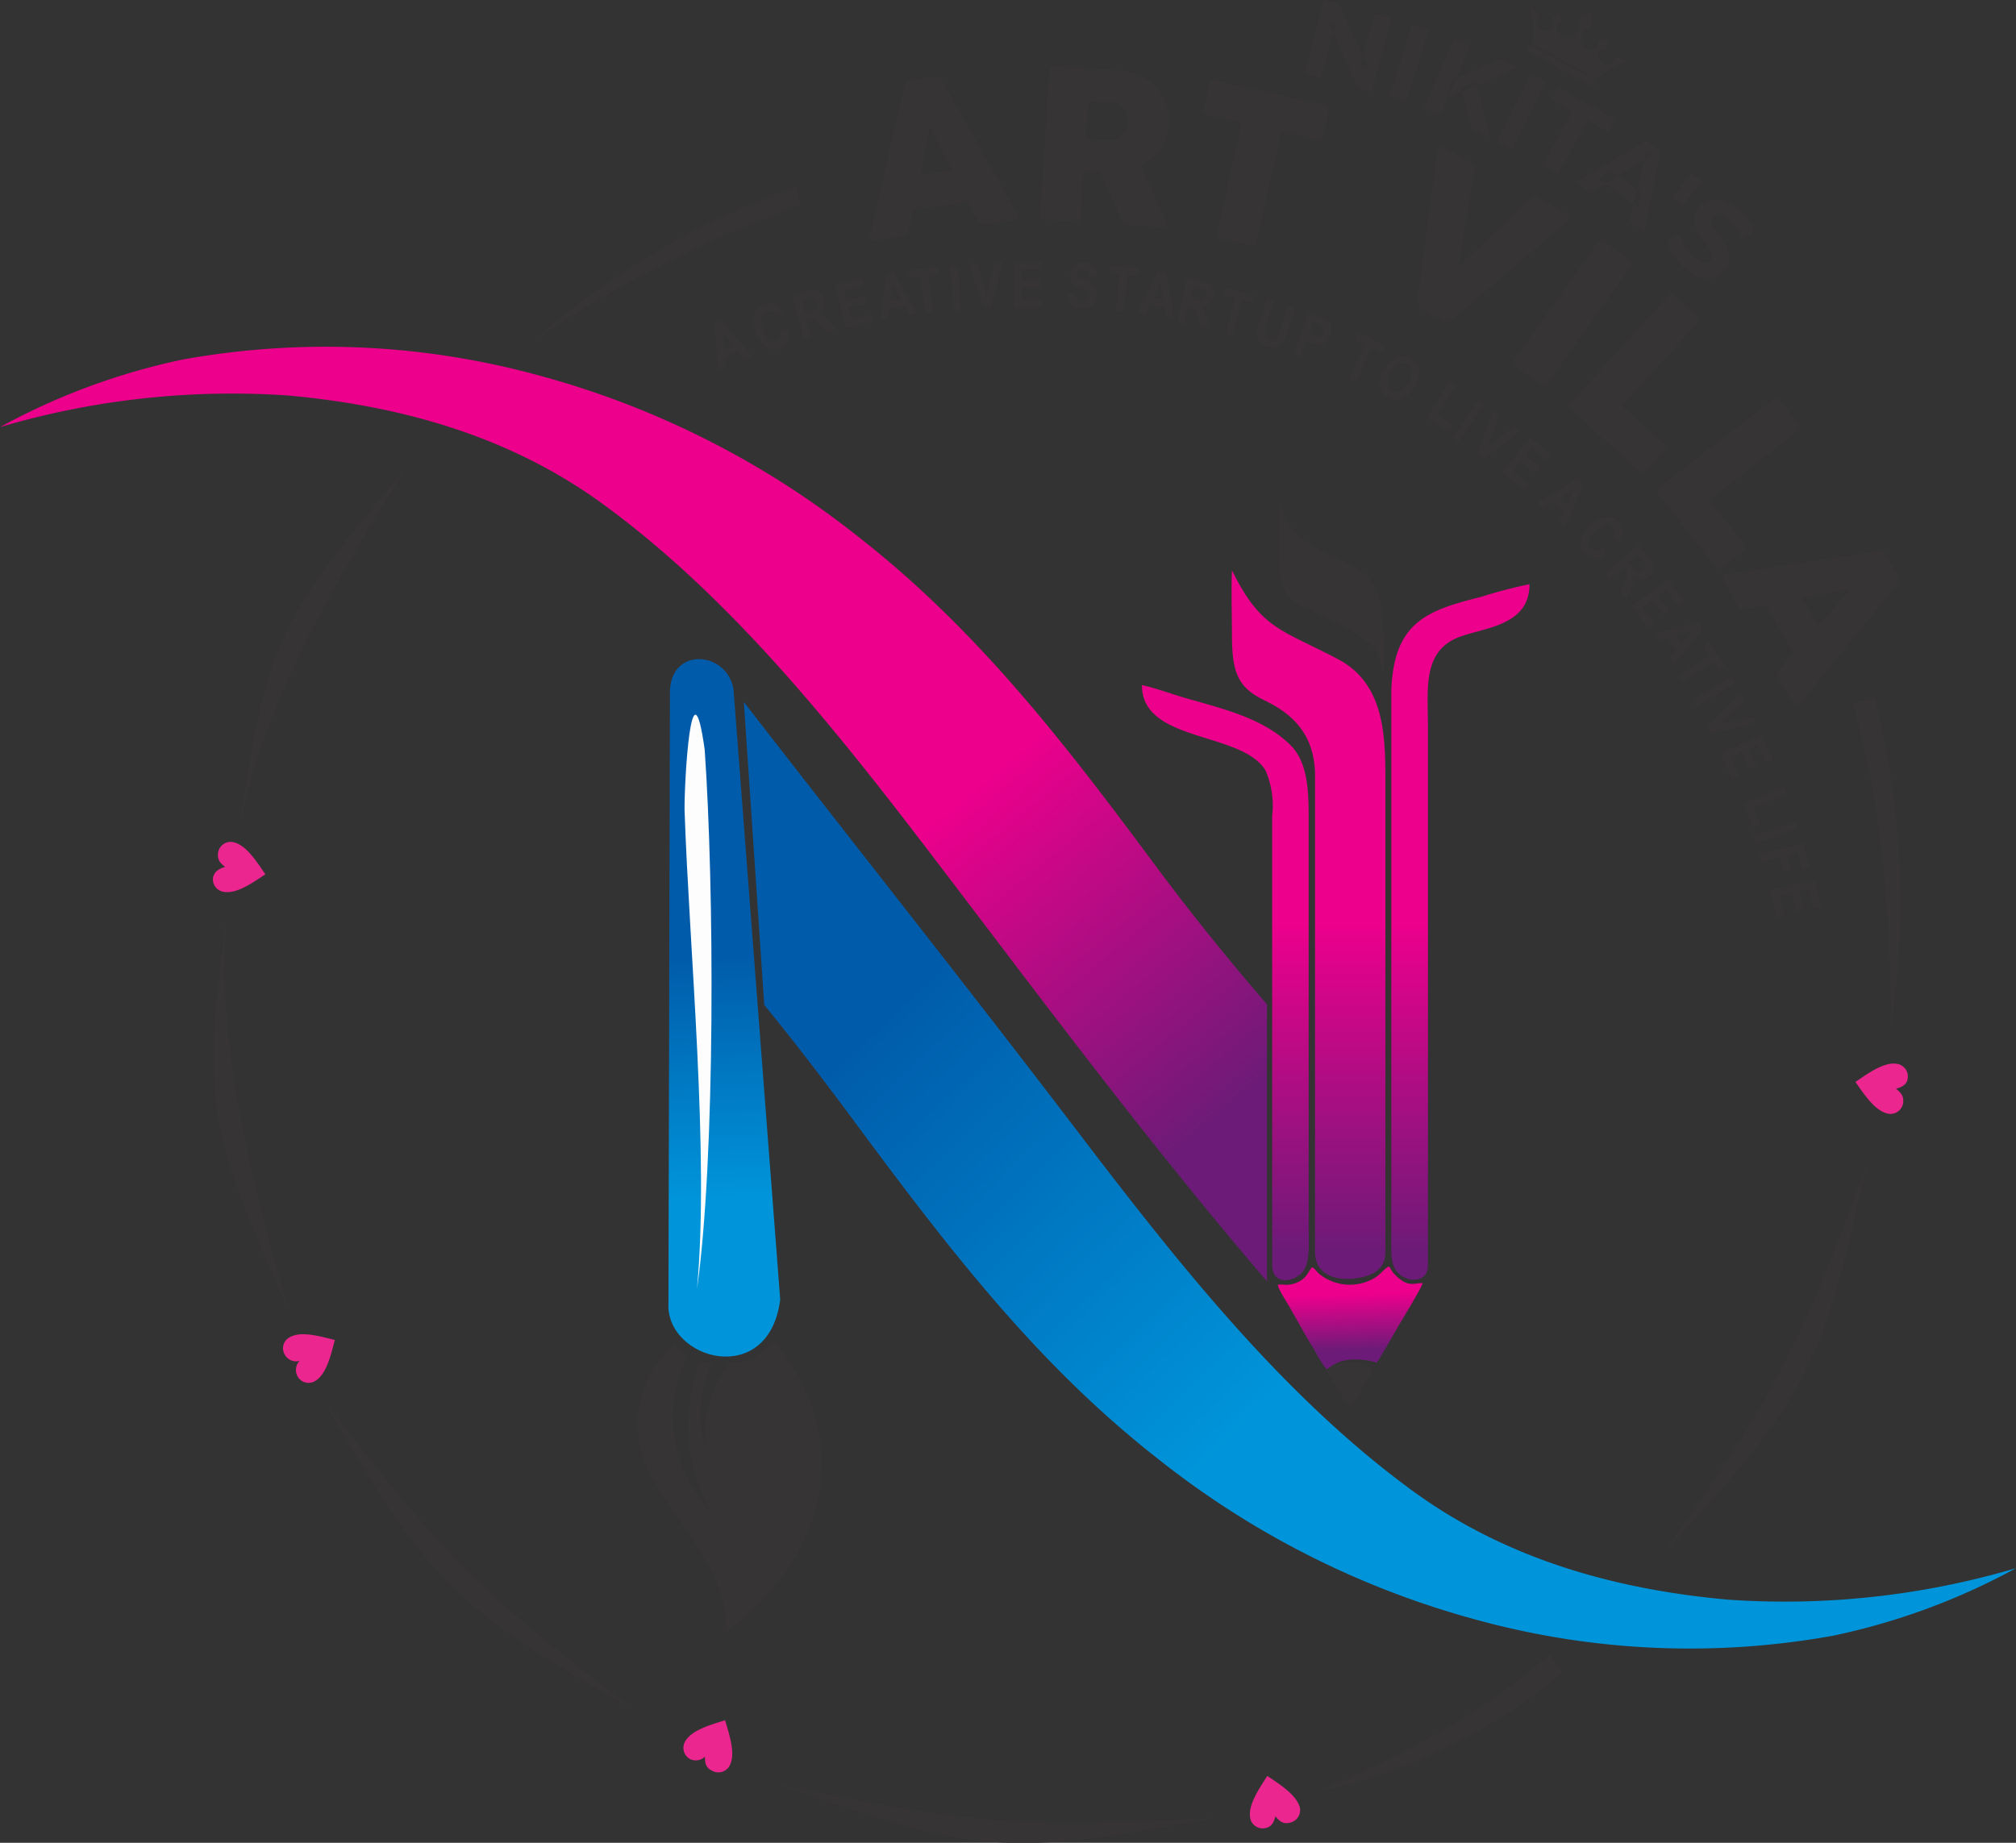 <svg xmlns="http://www.w3.org/2000/svg" xmlns:xlink="http://www.w3.org/1999/xlink" viewBox="0 0 136.38 124.69"><rect x="0" y="0" width="136.38" height="124.69" fill="#333333" stroke="none"/><defs><style>.cls-1,.cls-10,.cls-2,.cls-3,.cls-4,.cls-5,.cls-6,.cls-7,.cls-8,.cls-9{fill-rule:evenodd;}.cls-1{fill:url(#GradientFill_1);}.cls-2{fill:#373435;}.cls-3{fill:url(#GradientFill_1-2);}.cls-4{fill:#fdfdfd;}.cls-5{fill:url(#GradientFill_2);}.cls-6{fill:url(#GradientFill_3);}.cls-7{fill:url(#GradientFill_3-2);}.cls-8{fill:url(#GradientFill_3-3);}.cls-9{fill:url(#GradientFill_2-2);}.cls-10{fill:#eb268e;}</style><linearGradient id="GradientFill_1" x1="93.45" y1="88.33" x2="67.31" y2="60.86" gradientUnits="userSpaceOnUse"><stop offset="0" stop-color="#0095da"></stop><stop offset="1" stop-color="#005baa"></stop></linearGradient><linearGradient id="GradientFill_1-2" x1="48.8" y1="81.28" x2="48.31" y2="64.52" xlink:href="#GradientFill_1"></linearGradient><linearGradient id="GradientFill_2" x1="54.96" y1="62.51" x2="72.53" y2="83.67" gradientUnits="userSpaceOnUse"><stop offset="0" stop-color="#ec008c"></stop><stop offset="1" stop-color="#6d1b78"></stop></linearGradient><linearGradient id="GradientFill_3" x1="88.52" y1="62.6" x2="88.52" y2="84.72" gradientUnits="userSpaceOnUse"><stop offset="0" stop-color="#ec008c"></stop><stop offset="1" stop-color="#6c1b78"></stop></linearGradient><linearGradient id="GradientFill_3-2" x1="98.79" y1="62.6" x2="98.79" y2="84.73" xlink:href="#GradientFill_3"></linearGradient><linearGradient id="GradientFill_3-3" x1="82.91" y1="62.6" x2="82.91" y2="84.72" xlink:href="#GradientFill_3"></linearGradient><linearGradient id="GradientFill_2-2" x1="91.37" y1="87.61" x2="91.48" y2="91.33" xlink:href="#GradientFill_2"></linearGradient></defs><g id="Layer_2" data-name="Layer 2"><g id="Layer_1-2" data-name="Layer 1"><path class="cls-1" d="M50.32,47.5C57.88,57.26,65.41,66.72,73,76.69c6.78,8.9,13.86,17.83,22.55,24.18,6.18,4.51,13.44,6.66,21.35,7.37a55.2,55.2,0,0,0,19.48-2.13A45,45,0,0,1,124,110.68a54.48,54.48,0,0,1-23.83-1A59.73,59.73,0,0,1,78.37,98.74c-7.84-6.13-13.66-13.53-20-22.08C56.2,73.72,54,70.81,51.7,68V68Z"></path><path class="cls-2" d="M45.61,91a7,7,0,0,0-1.75,8.46c1.69,3.51,5.64,7,5.19,11,7-5.13,8.81-13.21,3.27-19.78a3.5,3.5,0,0,1-2.94,1.53A7.9,7.9,0,0,0,47.74,98a7.57,7.57,0,0,1,.42-5.75l-.77-.13a11.69,11.69,0,0,0,.67,10.1,9.13,9.13,0,0,1-1.54-10.49A2.74,2.74,0,0,1,45.61,91Z"></path><path class="cls-3" d="M45.32,46.77l-.1,41.39C45,92,52,94,52.78,87.94L49.62,46.63C49.19,44.08,45.41,43.72,45.32,46.77Z"></path><path class="cls-4" d="M47.15,87.23c1.26-8.93,1.17-27.29.52-36.52-.91-6.5-1.39,2.36-1.36,4.13C46.63,64.28,48,78.11,47.15,87.23Z"></path><path class="cls-5" d="M85.71,86.7c-8.08-9.43-15.09-18.88-22.33-28.38-6.78-8.9-13.86-17.83-22.55-24.18-6.17-4.52-13.44-6.66-21.35-7.38A55.44,55.44,0,0,0,0,28.9a45,45,0,0,1,12.35-4.57,54.48,54.48,0,0,1,23.83,1A59.73,59.73,0,0,1,58,36.27C65.86,42.4,71.67,49.8,78,58.35c2.59,3.49,5.08,6.56,7.71,9.61Z"></path><path class="cls-6" d="M83.34,38.59c-.06,1.42,0,3,0,4.38,0,2.4.34,3.53,2.14,4.39,2.11,1,3.36,2.4,3.48,4.84,0,.61,0,24.6,0,25.48v7c0,2.47,3.36,2,4.18,1.31.49-.41.58-.73.58-1.59V77.88c0-.66,0-24.65,0-25.36,0-3.06-.2-6.34-3.21-7.92C86.73,42.6,85.32,42.62,83.34,38.59Z"></path><path class="cls-7" d="M103.47,39.53a32.16,32.16,0,0,0-3.25.85c-3.67.92-5.94,1.69-6.1,6.37V84.51c0,.85.12,1.67,1.07,2a1.24,1.24,0,0,0,.89,0c.6-.26.52-.85.52-1.58V49.2c0-2.59-.4-5.16,2.15-6.11C100.47,42.45,103.47,42.33,103.47,39.53Z"></path><path class="cls-8" d="M77.25,46.36c0,3.91,6.74,3.1,8.36,5.77a6,6,0,0,1,.45,3.08V85.53c0,1.5,1.41,1.21,2,.6s.47-1.95.47-3V55.36c0-1.9-.07-3.78-1.22-4.93-1.9-1.9-4.78-2.51-7.29-3.25C79.17,46.93,78.09,46.53,77.25,46.36Z"></path><path class="cls-9" d="M89.72,92.64l.19-.08A2.51,2.51,0,0,1,91.33,92a4.92,4.92,0,0,1,1.8.2c.26-.32,1.28-2.16,1.58-2.66s1.49-2.47,1.53-2.72c-.66,0-1,.32-1.9-.6-.48-.5-.17-.81-.93-.08a2.38,2.38,0,0,1-.56.41,3.29,3.29,0,0,1-3.59-.34c-.19-.15-.29-.37-.5-.46-.2.17-.31.66-.85.95a1.83,1.83,0,0,1-1.12.22l-.19,0-.12,0c-.19,0,.58,1.22.7,1.42L88,89.78c.27.48.55,1,.84,1.43A12.27,12.27,0,0,0,89.72,92.64Z"></path><path class="cls-2" d="M93.58,45.49A27.12,27.12,0,0,0,93.43,41c-.53-2.93-2.63-2.68-5-4.31a4.57,4.57,0,0,1-1.17-1.15,4.17,4.17,0,0,1-.69-1.63c-.06.43-.06,4.1,0,4.6a2.76,2.76,0,0,0,1.93,2.71c1,.53,2.14,1,3.09,1.57C93.64,43.91,93.23,44.76,93.58,45.49Z"></path><path class="cls-2" d="M89.91,92.56l-.19.08c.11.33.86,1.48,1.11,1.92.1.18.22.52.48.52s.6-.71.84-1.13c.12-.22.25-.42.37-.65.36-.64.55-.68-.33-1a3.26,3.26,0,0,0-.76-.12A3,3,0,0,0,89.91,92.56Z"></path><path class="cls-10" d="M128.26,73.67c.38.29.55.54.48,1a.87.87,0,0,1-1,.69c-.84-.16-1.53-1.15-2.22-2.15,1-.69,2-1.38,2.84-1.22a.86.86,0,0,1,.69,1C129,73.36,128.72,73.54,128.26,73.67Z"></path><path class="cls-2" d="M61.2,5.73a.22.22,0,0,1,0-.1.39.39,0,0,1,.08-.1l.11-.09.12,0,1.77-.25a.3.3,0,0,1,.21,0,.94.94,0,0,1,.14.12l.23.37,5,8.88a.2.2,0,0,1,0,.22.32.32,0,0,1-.25.13l-2,.28a.39.39,0,0,1-.25,0,.37.37,0,0,1-.17-.18l-.37-.67-.36-.66-3.68.52c-.06.25-.11.49-.17.74s-.11.5-.17.74a.34.34,0,0,1-.32.31l-2,.29a.35.35,0,0,1-.23,0c-.06,0-.08-.1-.06-.2L61.2,5.73Zm1.68,2.79c-.05.24-.1.51-.15.8s-.11.57-.16.86-.09.57-.14.86-.11.55-.16.8l2.12-.31-1.51-3ZM71,4.78a.33.33,0,0,1,.1-.23.28.28,0,0,1,.23-.08l4.52.3a3.51,3.51,0,0,1,2.38,1.16,3.46,3.46,0,0,1,.67,1.13,3.3,3.3,0,0,1,.18,1.33,3,3,0,0,1-.19.9,3.23,3.23,0,0,1-.41.78,3.59,3.59,0,0,1-.59.64,3.83,3.83,0,0,1-.73.48l1.58,3.5a2.35,2.35,0,0,0,.11.24.39.39,0,0,1,.06.24.19.19,0,0,1-.08.16.33.33,0,0,1-.21.05l-2.4-.16a.32.32,0,0,1-.21-.08.31.31,0,0,1-.11-.2l-1.48-3.3-1.13-.08-.21,3.16c0,.2-.13.29-.34.28l-2.08-.14a.34.34,0,0,1-.22-.09.25.25,0,0,1-.07-.23L71,4.78Zm5.27,3.46a1.21,1.21,0,0,0,0-.42,1.34,1.34,0,0,0-.19-.4,1.39,1.39,0,0,0-.32-.32,1.14,1.14,0,0,0-.42-.18l-.36,0-.37,0-1-.06-.17,2.56,1.28.08h.44a1.16,1.16,0,0,0,.45-.12A1.13,1.13,0,0,0,76,9a1.16,1.16,0,0,0,.23-.37,1.58,1.58,0,0,0,.1-.43Zm5.55-2.59A.25.25,0,0,1,82,5.46a.29.29,0,0,1,.24,0l7.37,1.65a.37.37,0,0,1,.2.13.32.32,0,0,1,.06.25l-.38,1.7a.41.41,0,0,1-.14.21.26.26,0,0,1-.27.06L86.69,8.9,85,16.38a.35.35,0,0,1-.14.2.34.34,0,0,1-.26.05l-2-.45a.37.37,0,0,1-.19-.14.29.29,0,0,1-.06-.25L84,8.3l-2.35-.52a.34.34,0,0,1-.21-.14.38.38,0,0,1,0-.28l.39-1.71Zm14.11,15a2.71,2.71,0,0,1,0-.29c0-.1,0-.2,0-.3l1.33-10a.14.14,0,0,0,0-.06s0,0,0,0,.17-.13.32-.05l2,1.08a.34.34,0,0,1,.19.4L98.68,18c.42-.38.84-.76,1.24-1.14l1.22-1.15,1.22-1.16c.4-.38.82-.76,1.24-1.14a.38.38,0,0,1,.46,0L106,14.46c.1,0,.16.1.18.16a.21.21,0,0,1,0,.17l0,.06v0l-7.67,6.55-.18.15-.2.14a.6.6,0,0,1-.21.08.27.27,0,0,1-.2,0l-1.52-.82a.3.3,0,0,1-.19-.27Zm12.18-4.28-5.68,8a.28.28,0,0,0,.08.43L104.2,26c.19.14.34.12.46,0l5.67-8a.23.23,0,0,0,0-.25.37.37,0,0,0-.13-.2l-1.68-1.2a.29.29,0,0,0-.24-.06.33.33,0,0,0-.19.14ZM112.86,20l-6.59,7.25a.27.27,0,0,0,0,.43l4.63,4.21a.29.29,0,0,0,.24.08.33.33,0,0,0,.21-.11l1.24-1.36a.3.3,0,0,0,.08-.23.28.28,0,0,0-.1-.21l-2.85-2.59,5.13-5.64a.3.3,0,0,0,.07-.24.41.41,0,0,0-.1-.21L113.3,20a.32.32,0,0,0-.24-.08.26.26,0,0,0-.2.1Zm7.1,7a.29.29,0,0,1,.22-.07.3.3,0,0,1,.21.13l1.29,1.63a.31.31,0,0,1,.06.23.29.29,0,0,1-.11.22l-6,4.7,2.38,3a.31.31,0,0,1,.07.22.32.32,0,0,1-.13.22l-1.45,1.13a.28.28,0,0,1-.22.07.29.29,0,0,1-.22-.11l-3.86-4.93a.27.27,0,0,1,0-.43L120,27Zm7.22,10.28-10.45,1.58c-.1,0-.15.06-.16.14a.3.3,0,0,0,0,.22l1,1.8a.36.36,0,0,0,.4.18l.75-.12.75-.12,1.85,3.23-.49.58-.48.59a.41.41,0,0,0-.11.22.56.56,0,0,0,.07.25l1,1.74a.34.34,0,0,0,.21.19c.08,0,.14,0,.21-.09l6.42-7.9.26-.35a1.06,1.06,0,0,0,.05-.18.32.32,0,0,0,0-.21l-.89-1.56a.32.32,0,0,0-.08-.09.35.35,0,0,0-.12-.07l-.12,0Zm-2,2.59L123,42.34l-1.07-1.87.8-.14.85-.18.86-.18Z"></path><path class="cls-2" d="M88.25,5l1.32-5,1,.25,2,4.36L92,4.49,93,.91l1.13.3-1.32,5-.94-.25-2-4.36.47.12-1,3.58L88.25,5ZM94,6.53l1.13.37L96.67,2l-1.13-.36L94,6.53Zm3.76.15.49-1.29L101.51,4l1.21.53-3,1.3-.88.38-1.12.47Zm-1.45.65,2.06-4.71,1.08.47-2,4.71-1.09-.47Zm3.23,1.4,1.27.56-1-3.8-1,.46.78,2.78Zm1.74.84,1.06.53,2.29-4.6L103.53,5l-2.28,4.6Zm3.08,1.62,2-3.64-1.44-.81.48-.84,3.89,2.19-.46.85-1.44-.81-2,3.64-1-.58Zm2.23,1.2,1,.7,4.16-2.62-.39-.27L110.25,15l1,.72,1.08-5.53-1-.67-4.83,2.88Zm1.57-.24L110.81,14l.26-.93-2.16-1.52-.78.56Zm5,1.24,1.23-1.69.77.6-1.35,1.6-.65-.51Zm.82,4.76a2.93,2.93,0,0,0,1.06.63,1.65,1.65,0,0,0,.93,0,1.34,1.34,0,0,0,.7-.44,1.27,1.27,0,0,0,.31-.61,1.21,1.21,0,0,0,0-.6,2.34,2.34,0,0,0-.27-.58c-.12-.19-.24-.37-.37-.55s-.25-.34-.35-.49a1.28,1.28,0,0,1-.19-.42.37.37,0,0,1,.09-.35.43.43,0,0,1,.26-.16.65.65,0,0,1,.38,0,2,2,0,0,1,.48.31,2.76,2.76,0,0,1,.47.54,3.5,3.5,0,0,1,.34.7l.87-.44a2.85,2.85,0,0,0-.4-.8,4,4,0,0,0-.65-.71,2.93,2.93,0,0,0-1.06-.63,1.61,1.61,0,0,0-.92,0,1.49,1.49,0,0,0-.71.45,1.21,1.21,0,0,0-.31.62,1.23,1.23,0,0,0,0,.6,2.76,2.76,0,0,0,.27.58c.12.19.24.38.37.55s.25.34.35.49a1.42,1.42,0,0,1,.19.43.41.41,0,0,1-.36.5.65.65,0,0,1-.37-.06,1.63,1.63,0,0,1-.47-.32,2.94,2.94,0,0,1-.6-.71,2.83,2.83,0,0,1-.33-.8l-.9.41a2.9,2.9,0,0,0,.41.92A4.19,4.19,0,0,0,113.94,18.15Z"></path><path class="cls-2" d="M109.3,3.94c-.18.12-.16.38-.52.44a.6.6,0,0,1-.52-1c.19,0,.34.09.45-.23a4.84,4.84,0,0,0,.07-.54,5.59,5.59,0,0,0-.56.15c-.25.18,0,.39-.22.56s-1.33,0-1-1c.13-.43.21-.35.46-.46a.45.45,0,0,0,.25-.54l-.08-.55a1.69,1.69,0,0,1-.52.26.41.41,0,0,0-.26.51.79.79,0,0,1-.63.93c-.42.11-1-.28-.92-.66,0-.22.34-.16.35-.5,0-.17-.1-.19-.16-.42,0,0,0-.06,0-.07l0-.07c-.17.25-.28.21-.41.37s0,.32,0,.49c.07.38-.47.53-.71.47-.44-.13-.47-.47-.35-.81.19-.5-.18-.48-.53-.81,0,.16.11.4.15.62a5.19,5.19,0,0,1,0,1.88L108,5.36a5.65,5.65,0,0,1,1.54-1,.65.65,0,0,1,.27-.08l.29-.14C109.82,4,109.53,3.8,109.3,3.94Z"></path><path class="cls-2" d="M50.9,24.14l-.5.21-.46-.56-.93.37.07.72-.5.2-.24-3.18.5-.21,2.06,2.45Zm-1.3-.77-.75-.92L49,23.63l.64-.26Zm3.24-1.06.52,0a1.41,1.41,0,0,1-.11.83,1,1,0,0,1-1.41.34,1.85,1.85,0,0,1-.71-1,1.92,1.92,0,0,1-.07-1.26,1,1,0,0,1,.65-.63,1,1,0,0,1,.76,0,1.25,1.25,0,0,1,.48.47l-.43.3a.64.64,0,0,0-.3-.29.5.5,0,0,0-.36,0,.56.56,0,0,0-.35.38,1.36,1.36,0,0,0,.1.8A1.48,1.48,0,0,0,52,23a.54.54,0,0,0,.5.08.43.43,0,0,0,.27-.26,1,1,0,0,0,0-.53Zm1.58.64L53.57,20l1-.29a1.37,1.37,0,0,1,.58-.08.61.61,0,0,1,.35.19,1.06,1.06,0,0,1,.25.43.94.94,0,0,1,0,.6.76.76,0,0,1-.39.4,1,1,0,0,1,.33.17,5.28,5.28,0,0,1,.42.39l.45.49L56,22.5,55.46,22a3.67,3.67,0,0,0-.38-.35.36.36,0,0,0-.18-.08.51.51,0,0,0-.25,0l-.1,0,.35,1.21-.48.14Zm0-1.82.36-.1a2.78,2.78,0,0,0,.41-.15.26.26,0,0,0,.11-.16.43.43,0,0,0,0-.25.42.42,0,0,0-.12-.21.24.24,0,0,0-.18-.07,1.53,1.53,0,0,0-.4.09l-.38.11.21.74Zm2.81,1.09,1.84-.44-.12-.5-1.35.32-.2-.8,1.22-.29-.12-.5-1.22.29-.15-.65,1.31-.32-.12-.5-1.8.43.71,3Zm4.8-1-.53.1-.34-.64-1,.18-.08.72-.53.1.4-3.17.53-.1L62,21.2Zm-1.12-1-.55-1.05-.13,1.17.68-.12Zm1.73,1,.5-.07-.34-2.5.73-.1-.07-.51-2,.27.07.51.73-.1.34,2.5ZM64.54,21l-.26-3,.49,0L65,21l-.5,0Zm2-.18-1-3,.54,0L66.76,20l.52-2.28.54,0-.77,3.08-.54,0Zm2.06-.1,0-3,1.85,0v.51l-1.34,0v.68h1.25v.51H69.09v.83h1.39v.52l-1.89,0Zm3.61-.94.49,0c0,.39.2.6.51.62a.62.62,0,0,0,.37-.1.37.37,0,0,0,.14-.29.27.27,0,0,0,0-.18.3.3,0,0,0-.13-.12,3.06,3.06,0,0,0-.45-.19,1.16,1.16,0,0,1-.45-.24.7.7,0,0,1-.22-.31.77.77,0,0,1-.07-.4.92.92,0,0,1,.14-.44.69.69,0,0,1,.33-.28,1.1,1.1,0,0,1,.5-.08A1,1,0,0,1,74,18a.93.93,0,0,1,.22.7h-.5a.57.57,0,0,0-.13-.35.46.46,0,0,0-.31-.12.53.53,0,0,0-.32.07.28.28,0,0,0-.12.2.29.29,0,0,0,.09.21,1.83,1.83,0,0,0,.45.22,1.72,1.72,0,0,1,.53.26.78.78,0,0,1,.24.33,1,1,0,0,1,.06.47.91.91,0,0,1-.28.65,1,1,0,0,1-.77.22c-.61,0-.93-.4-1-1.1Zm3.28,1.26.27-2.51L75,18.47l.06-.51,2,.21-.05.51-.73-.08L76,21.12l-.5-.06Zm3.92.54-.52-3.16-.53-.08-1.42,2.85.53.09.31-.65,1,.15.1.71.54.09Zm-.73-1.33L78,20.16l.51-1.06.16,1.17Zm1,1.54.61-3,1,.21a1.29,1.29,0,0,1,.55.2.58.58,0,0,1,.23.33,1,1,0,0,1,0,.5.93.93,0,0,1-.28.53.79.79,0,0,1-.53.17,1.17,1.17,0,0,1,.21.3,3.65,3.65,0,0,1,.18.54l.18.64-.59-.12L81,21.41a3,3,0,0,0-.18-.49.31.31,0,0,0-.12-.15.57.57,0,0,0-.24-.09l-.1,0-.26,1.25-.49-.1Zm.85-1.62.36.07a1.61,1.61,0,0,0,.44.06.32.32,0,0,0,.17-.09.45.45,0,0,0,.1-.22.41.41,0,0,0,0-.25.27.27,0,0,0-.13-.15,1.9,1.9,0,0,0-.39-.1l-.39-.08-.15.76Zm2.41,2.42.63-2.45L82.82,20l.13-.5,1.91.49-.12.5L84,20.28l-.62,2.45-.49-.12Zm2.76-2.39.48.14-.49,1.58a3.93,3.93,0,0,0-.12.48.48.48,0,0,0,.06.34.51.51,0,0,0,.58.21.4.4,0,0,0,.21-.16,2.86,2.86,0,0,0,.21-.55l.49-1.61.48.15-.47,1.53a3.85,3.85,0,0,1-.32.82.73.73,0,0,1-.41.34,1,1,0,0,1-.63,0,1.07,1.07,0,0,1-.54-.31.79.79,0,0,1-.19-.47,3.14,3.14,0,0,1,.18-.92l.48-1.55ZM87.5,24l.47.17.39-1.08.31.11a1.54,1.54,0,0,0,.63.13.71.71,0,0,0,.4-.19A1.14,1.14,0,0,0,90,22.7a1.07,1.07,0,0,0,.06-.6.71.71,0,0,0-.24-.41,2.45,2.45,0,0,0-.54-.24l-.76-.27L87.5,24Zm1.32-2.21.24.08a1.24,1.24,0,0,1,.37.18.28.28,0,0,1,.11.18.51.51,0,0,1,0,.27.47.47,0,0,1-.15.21.32.32,0,0,1-.2.08,1.38,1.38,0,0,1-.38-.09l-.26-.1.29-.81Zm2.45,3.77,1.08-2.28L91.69,23l.22-.46,1.78.84-.21.47-.67-.32-1.08,2.29-.46-.22ZM93.6,25a1.72,1.72,0,0,0-.24,1.2,1,1,0,0,0,.57.73,1.06,1.06,0,0,0,.93.07A2.18,2.18,0,0,0,96,25a1.06,1.06,0,0,0-.58-.77,1.09,1.09,0,0,0-.64-.14,1.24,1.24,0,0,0-.61.26,2.15,2.15,0,0,0-.56.72Zm.46.22a1.29,1.29,0,0,1,.54-.6.58.58,0,0,1,.56,0,.58.58,0,0,1,.33.45,1.36,1.36,0,0,1-.2.78,1.29,1.29,0,0,1-.55.61.59.59,0,0,1-.87-.46,1.36,1.36,0,0,1,.19-.79Zm2.47,3.1,1.55-2.59.43.26-1.29,2.15,1.08.64-.26.44-1.51-.9Zm1.74,1.29.42.28,1.68-2.53L100,27.1l-1.69,2.53Zm1.66,1.14,1.09-3,.43.32-.82,2.19,1.82-1.45.43.32-2.51,1.92-.44-.32Zm1.69,1.2,1.47,1.2.33-.4-1.08-.88.52-.64,1,.79.33-.4-1-.79.42-.52,1,.85.33-.39-1.43-1.17L101.62,32Zm4.25,3.75-.4-.36.3-.66L105,34l-.62.38-.39-.36,2.75-1.61.4.36-1.3,2.92Zm.12-1.51.5-1.07-1,.61.5.46Zm2.46,2.85a1,1,0,0,1-.5.2.45.45,0,0,1-.35-.14.49.49,0,0,1-.14-.48,1.44,1.44,0,0,1,.45-.7,1.35,1.35,0,0,1,.69-.43.5.5,0,0,1,.48.15.46.46,0,0,1,.15.33.75.75,0,0,1-.13.4l.45.25a1.23,1.23,0,0,0,.22-.64,1,1,0,0,0-.29-.7,1,1,0,0,0-.85-.31,1.85,1.85,0,0,0-1.11.62,1.77,1.77,0,0,0-.58,1.07,1,1,0,0,0,.29.82,1,1,0,0,0,.63.3,1.41,1.41,0,0,0,.8-.27l-.21-.47Zm.07,1.78,2.36-1.93.67.82a1.5,1.5,0,0,1,.3.5.62.62,0,0,1,0,.4.87.87,0,0,1-.3.4.94.94,0,0,1-.55.23.81.81,0,0,1-.52-.2,1.05,1.05,0,0,1,0,.36,3.21,3.21,0,0,1-.2.54l-.27.61-.38-.46.28-.71a3.25,3.25,0,0,0,.18-.49.31.31,0,0,0,0-.19.59.59,0,0,0-.13-.22l-.07-.08-1,.8-.32-.38Zm1.68-.73.24.29a1.35,1.35,0,0,0,.3.32.22.22,0,0,0,.18,0,.51.51,0,0,0,.37-.3.34.34,0,0,0,0-.2,1.9,1.9,0,0,0-.24-.33l-.25-.31-.6.49Zm.19,2.92,1.12,1.52.41-.3-.82-1.12.66-.49.75,1,.41-.3-.74-1,.54-.4.8,1.09.41-.31-1.1-1.49L110.39,41Zm2.85,4-.3-.45.45-.56-.55-.84-.69.21-.29-.44,3.07-.87.29.44-2,2.51Zm.49-1.43.75-.91-1.13.34.38.57Zm-.22,2.18.27.42,2.11-1.4.41.62.43-.29-1.1-1.65-.42.29.4.61-2.1,1.4Zm1,1.61,2.62-1.55.25.43-2.61,1.55-.26-.43Zm1,1.75.25.48,3.1-.63-.25-.48-2.27.51L118,47.43l-.25-.48-2.27,2.21ZM116.4,51l2.76-1.28.78,1.68-.47.21-.56-1.22-.61.28.52,1.14-.46.22-.53-1.14-.75.35.58,1.26-.46.22L116.4,51Zm1.53,3.36,2.79-1.13.19.47-2.32.93.47,1.16-.48.2-.65-1.63Zm.64,2.22.16.48,2.88-1-.17-.47-2.87,1Zm.46,1.29,2.91-.85.48,1.64-.49.14-.34-1.15-.69.2.29,1-.49.14-.3-1-1.23.36-.14-.48Zm.73,2.38,3-.7.43,1.8-.5.12-.31-1.31-.66.15.29,1.22-.5.12-.29-1.22-.8.19L120.7,62l-.5.12Z"></path><path class="cls-2" d="M106.83,5.36c.26.14,1,.72,1.14.33s-.78-.64-1-.78l-2.55-1.39c-.24-.13-1-.72-1.15-.32s.82.65,1.06.78Z"></path><path class="cls-2" d="M16.14,56.72c1.71-13.07,2.69-14.88,11.38-25.09-4.47,7-10.3,16.87-11.38,25.09ZM15.45,61c-1.15,8.78,1.65,19.27,4.09,27.73C13.8,75.77,13.67,74.54,15.45,61Z"></path><path class="cls-2" d="M36.14,23A55.2,55.2,0,0,1,53.82,12.65l.35,1.24a79.59,79.59,0,0,0-18,9.12ZM126.3,78.72c-3,13.83-4.12,16-13.75,26.35C120,94.51,121.91,90.9,126.3,78.72Z"></path><path class="cls-2" d="M43,115.77c-12.31-7-14-8.68-21.08-21C29.82,105.09,32.71,108,43,115.77Z"></path><path class="cls-2" d="M127.92,69.42a55.23,55.23,0,0,0-1.11-22.19l-1.46.4C127.14,53.94,127.9,60.92,127.92,69.42Z"></path><path class="cls-10" d="M47.69,118.86a.88.88,0,0,1-1,.17.86.86,0,0,1-.36-1.16c.4-.76,1.56-1.11,2.72-1.47.35,1.16.71,2.32.31,3.07a.86.86,0,0,1-1.16.36C47.77,119.63,47.68,119.34,47.69,118.86Z"></path><path class="cls-2" d="M82.18,123c-13.91,2.64-16.3,2.49-29.63-2.3C65.19,123.42,69.25,123.73,82.18,123Z"></path><path class="cls-2" d="M89.05,121.25a38.48,38.48,0,0,0,16.68-8.08l-.91-1.2C100.69,115.61,95.6,118.52,89.05,121.25Z"></path><path class="cls-10" d="M86.28,122.9c-.12.46-.28.72-.7.8a.85.85,0,0,1-1-.66c-.17-.84.49-1.85,1.15-2.87,1,.66,2,1.33,2.21,2.16a.87.87,0,0,1-.67,1C86.84,123.44,86.58,123.27,86.28,122.9Z"></path><path class="cls-10" d="M20.27,92.08a.87.87,0,0,1-1-.41.84.84,0,0,1,.3-1.17c.73-.44,1.91-.13,3.08.17-.3,1.17-.6,2.35-1.34,2.78a.85.85,0,0,1-1.17-.3A.9.9,0,0,1,20.27,92.08Z"></path><path class="cls-10" d="M15.23,58.66c-.38-.29-.55-.54-.47-1a.86.86,0,0,1,1-.68c.84.17,1.51,1.17,2.19,2.18-1,.67-2,1.35-2.85,1.18a.85.85,0,0,1-.68-1C14.51,59,14.77,58.79,15.23,58.66Z"></path></g></g></svg>
